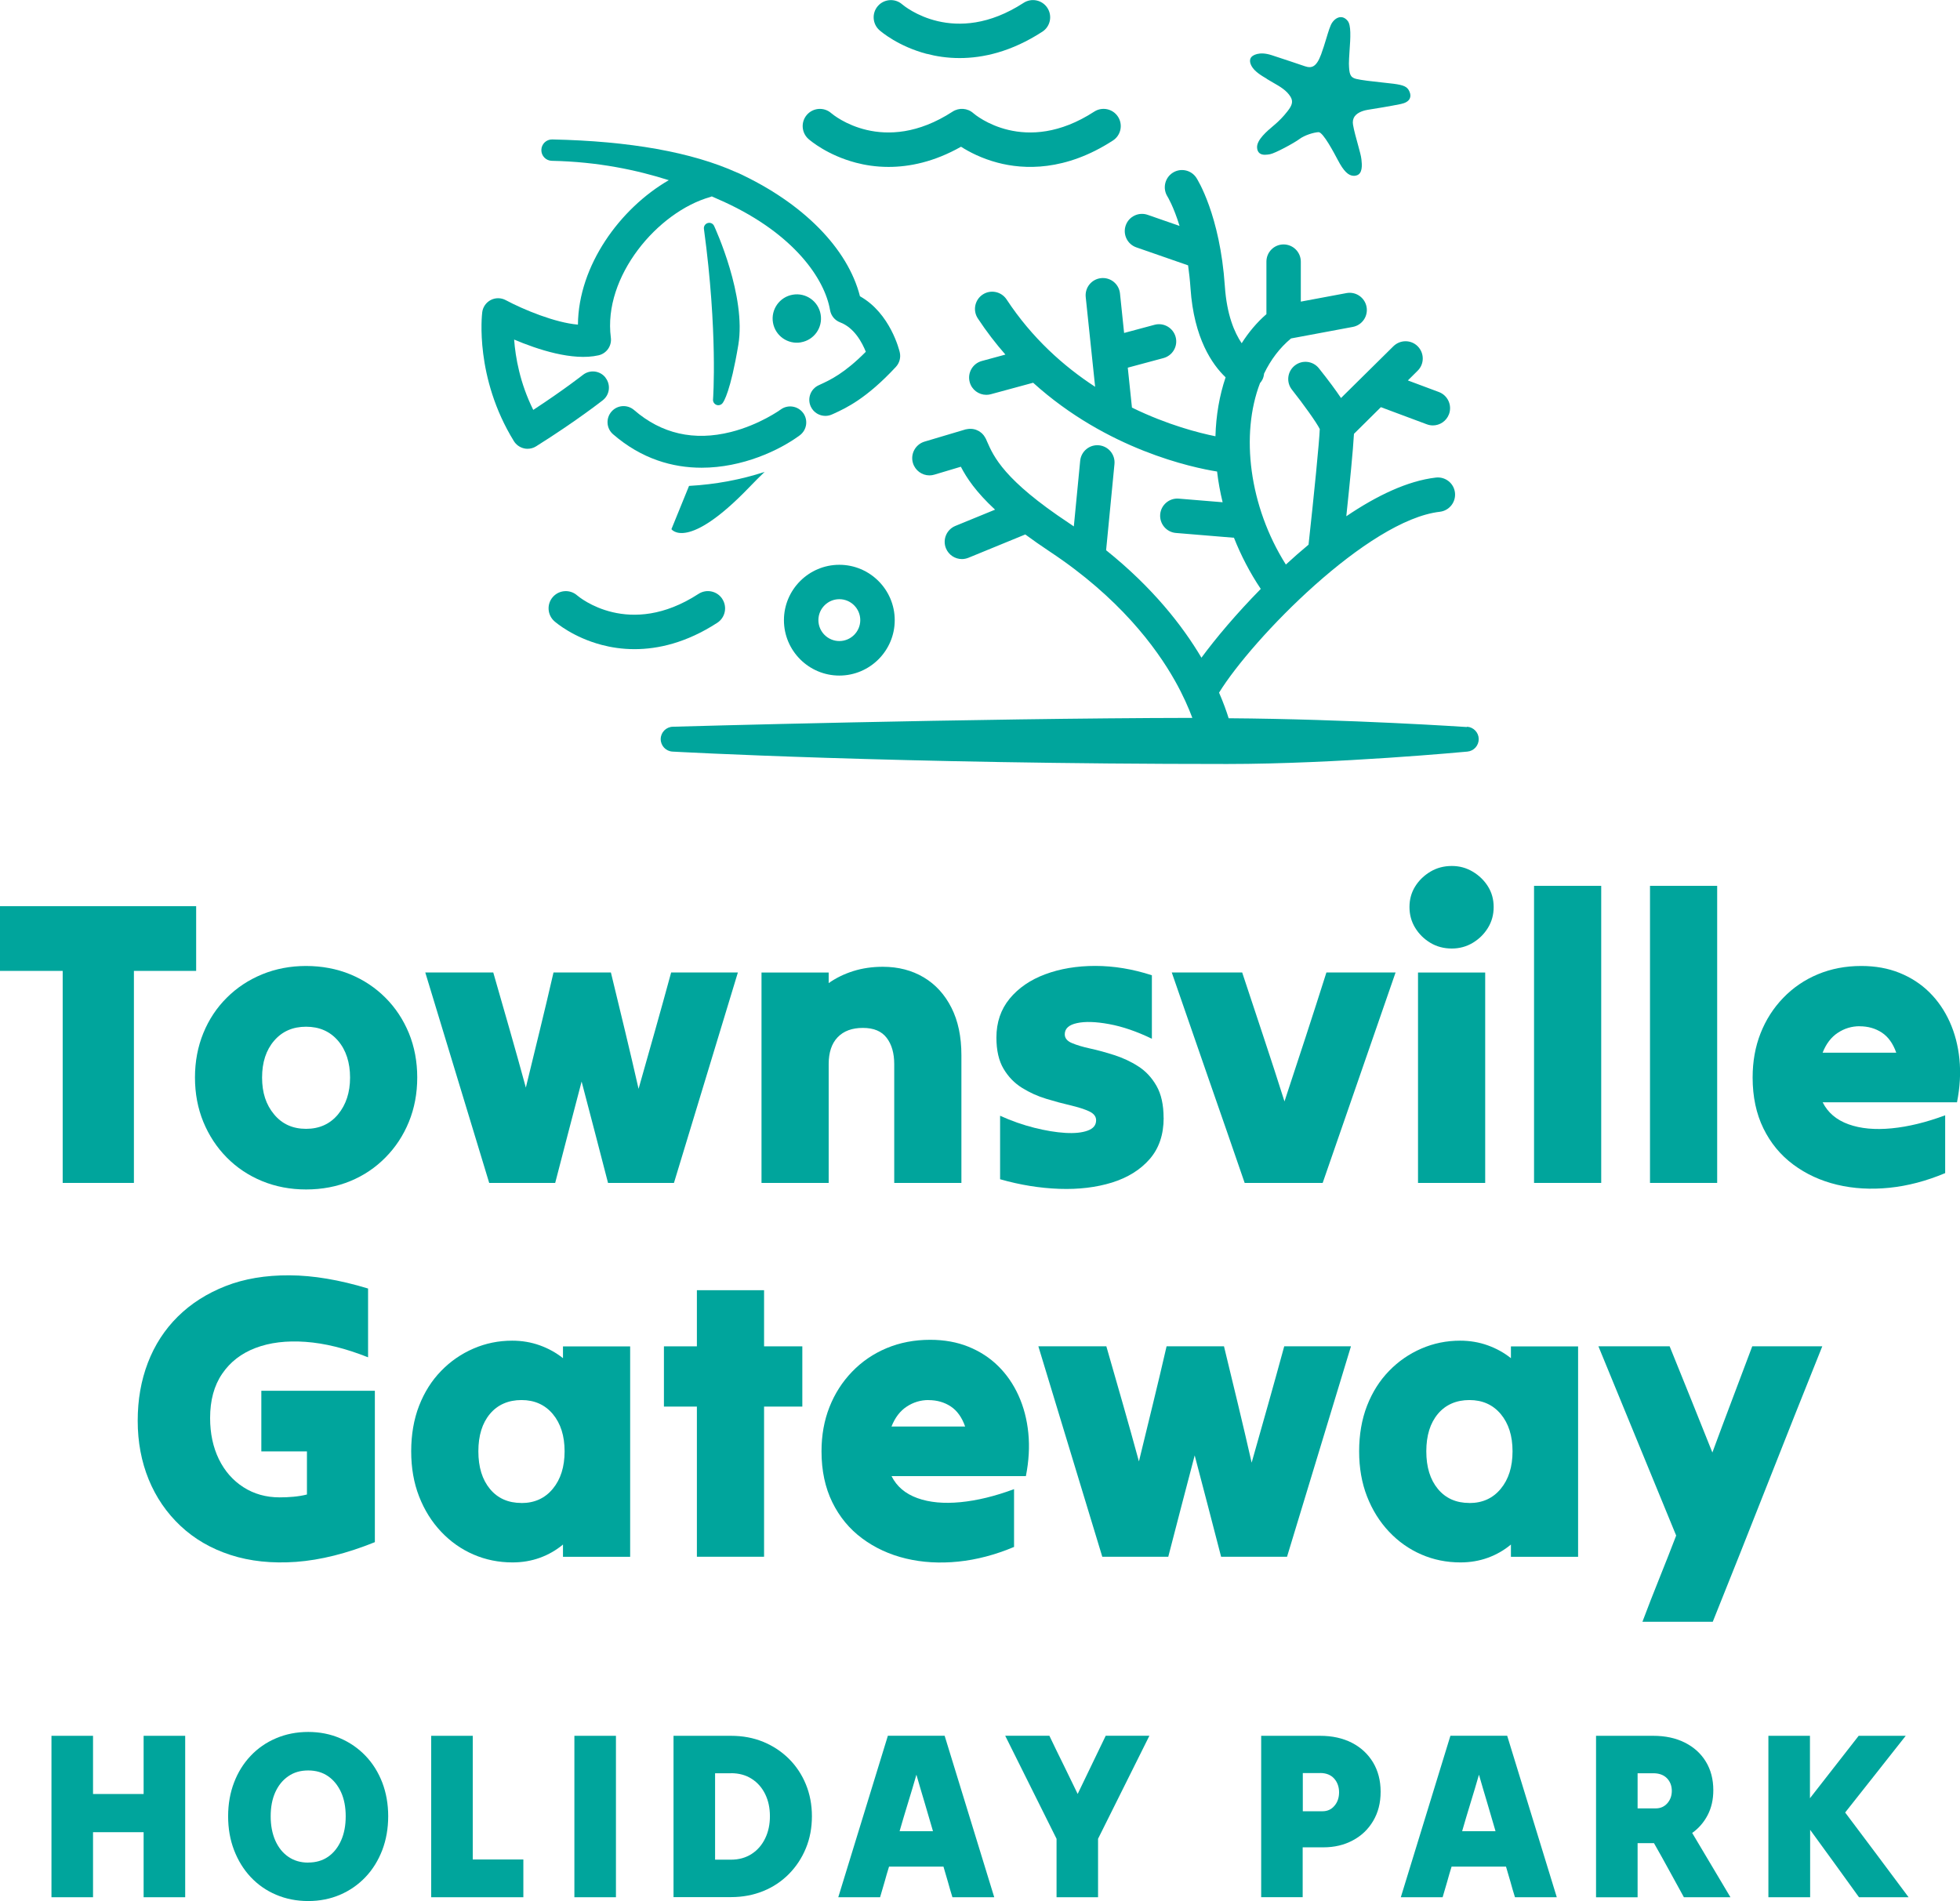 <svg viewBox="0 0 314.55 305.12" xmlns="http://www.w3.org/2000/svg"><g fill="#00a59c"><path d="m10.06 189.86v-34.03h-10.06v-10.39h31.48v10.39h-9.99v34.03z"/><path d="m49.12 190.91c-2.53 0-4.88-.45-7.05-1.34s-4.07-2.16-5.68-3.79-2.86-3.54-3.76-5.72c-.89-2.18-1.34-4.55-1.34-7.12s.45-4.94 1.34-7.12 2.14-4.07 3.76-5.68c1.61-1.61 3.5-2.86 5.68-3.76 2.18-.89 4.53-1.34 7.05-1.34s4.93.45 7.09 1.34 4.04 2.15 5.65 3.76 2.86 3.51 3.76 5.68c.89 2.18 1.34 4.55 1.34 7.12s-.45 4.94-1.34 7.12-2.14 4.08-3.76 5.72-3.49 2.9-5.65 3.79-4.52 1.34-7.09 1.34zm0-9.73c2.13 0 3.84-.77 5.13-2.32 1.28-1.55 1.93-3.52 1.93-5.91s-.64-4.41-1.93-5.91-2.99-2.25-5.13-2.25-3.84.75-5.13 2.25-1.93 3.47-1.93 5.91.64 4.37 1.93 5.91c1.28 1.55 2.99 2.32 5.13 2.32z"/><path d="m78.51 189.86c-1.7-5.57-3.41-11.2-5.13-16.89-1.72-5.68-3.43-11.31-5.13-16.89h10.91c.87 3.05 1.75 6.13 2.65 9.24.89 3.11 1.75 6.2 2.58 9.24.74-3.05 1.49-6.13 2.25-9.24s1.49-6.19 2.19-9.24h9.21c.74 3.05 1.49 6.15 2.25 9.31s1.49 6.28 2.19 9.37c.87-3.09 1.75-6.22 2.65-9.37.89-3.16 1.75-6.26 2.58-9.31h10.71c-1.7 5.57-3.41 11.2-5.13 16.89-1.72 5.68-3.43 11.31-5.13 16.89h-10.58c-.7-2.7-1.4-5.42-2.12-8.17-.72-2.74-1.43-5.44-2.12-8.1-.7 2.66-1.41 5.36-2.12 8.1-.72 2.74-1.43 5.47-2.12 8.17h-10.58z"/><path d="m122.21 189.86v-33.77h10.78v1.7c1.18-.83 2.49-1.47 3.95-1.93s3.04-.69 4.74-.69c2.48 0 4.67.57 6.57 1.7 1.89 1.13 3.37 2.75 4.44 4.87 1.07 2.11 1.6 4.65 1.6 7.61v20.51h-10.78v-19.07c0-1.74-.4-3.15-1.21-4.21-.81-1.07-2.08-1.6-3.82-1.6s-3.09.5-4.05 1.5-1.44 2.44-1.44 4.31v19.07z"/><path d="m186.75 179.41c0 2.7-.75 4.91-2.25 6.63s-3.52 2.97-6.04 3.76c-2.53.78-5.35 1.12-8.46 1.01s-6.28-.62-9.5-1.54v-10.19c1.83.83 3.66 1.47 5.49 1.93s3.48.73 4.96.82 2.68-.03 3.59-.36c.92-.33 1.37-.88 1.37-1.67 0-.61-.38-1.09-1.14-1.44s-1.75-.66-2.97-.95c-1.22-.28-2.51-.63-3.89-1.05-1.37-.41-2.67-1-3.89-1.76s-2.21-1.78-2.97-3.07c-.76-1.28-1.14-2.95-1.14-5 0-2.44.71-4.52 2.12-6.24 1.42-1.72 3.32-3.03 5.72-3.92 2.39-.89 5.07-1.34 8.03-1.34s5.99.5 9.08 1.5v10.19c-2.44-1.18-4.73-1.96-6.86-2.35s-3.85-.45-5.16-.16c-1.31.28-1.96.88-1.96 1.8 0 .61.38 1.08 1.14 1.4s1.74.62 2.94.88 2.48.61 3.85 1.05 2.66 1.03 3.85 1.8c1.2.76 2.18 1.81 2.94 3.14s1.14 3.04 1.14 5.13z"/><path d="m199.75 189.86c-1.92-5.57-3.86-11.2-5.85-16.89-1.98-5.68-3.93-11.31-5.85-16.89h11.3c1.13 3.44 2.28 6.89 3.43 10.35s2.27 6.91 3.36 10.35c1.13-3.44 2.26-6.89 3.4-10.35 1.13-3.46 2.24-6.91 3.33-10.35h11.1c-1.92 5.57-3.87 11.2-5.85 16.89-1.98 5.68-3.93 11.31-5.85 16.89h-12.54z"/><path d="m232.99 152.24c-1.26 0-2.41-.3-3.43-.91s-1.84-1.42-2.45-2.42-.91-2.11-.91-3.33.3-2.32.91-3.3 1.43-1.77 2.45-2.38 2.17-.91 3.43-.91 2.34.31 3.36.91c1.02.61 1.84 1.4 2.45 2.38s.91 2.08.91 3.3-.3 2.33-.91 3.33-1.43 1.81-2.45 2.42-2.15.91-3.36.91zm-5.42 37.62v-33.77h10.78v33.77z"/><path d="m246.19 189.86v-47.68h10.78v47.68z"/><path d="m264.8 189.86v-47.68h10.78v47.68z"/><path d="m312.16 188.29c-3 1.26-5.99 2.05-8.95 2.35s-5.76.14-8.39-.49-4.98-1.71-7.02-3.23c-2.05-1.52-3.65-3.46-4.8-5.81s-1.73-5.07-1.73-8.17c0-2.57.42-4.93 1.27-7.09s2.06-4.05 3.63-5.68 3.42-2.9 5.55-3.79 4.46-1.34 6.99-1.34c2.26 0 4.31.37 6.14 1.11s3.42 1.77 4.77 3.1 2.44 2.91 3.27 4.74 1.35 3.83 1.57 6.01.09 4.49-.39 6.92h-21.56c.83 1.66 2.21 2.83 4.15 3.53s4.25.91 6.92.65c2.68-.26 5.54-.96 8.59-2.09v9.28zm-13.72-23.58c-1.26 0-2.43.35-3.49 1.05-1.07.7-1.88 1.76-2.45 3.2h11.82c-.52-1.48-1.3-2.56-2.32-3.23s-2.21-1.01-3.56-1.01z"/><path d="m60.18 247.51c-4.53 1.83-8.74 2.88-12.64 3.17-3.9.28-7.41-.09-10.55-1.11s-5.81-2.58-8.03-4.67-3.92-4.57-5.1-7.45c-1.17-2.87-1.76-6.01-1.76-9.41s.54-6.46 1.63-9.31 2.69-5.32 4.8-7.41 4.67-3.72 7.67-4.9 6.42-1.75 10.26-1.73c3.83.02 8.03.73 12.61 2.12v11.04c-3.62-1.44-6.96-2.26-10.03-2.48s-5.75.11-8.03.98c-2.29.87-4.07 2.25-5.36 4.15-1.29 1.89-1.93 4.26-1.93 7.09 0 2.48.47 4.68 1.4 6.6.94 1.92 2.25 3.42 3.95 4.51s3.64 1.63 5.81 1.63c.74 0 1.48-.03 2.22-.1s1.46-.18 2.16-.36v-6.92h-7.32v-9.73h18.22v24.3z"/><path d="m90.35 249.86v-1.96c-1.09.91-2.32 1.62-3.69 2.12s-2.84.75-4.41.75c-2.22 0-4.31-.42-6.27-1.27s-3.69-2.07-5.19-3.66-2.68-3.47-3.53-5.65-1.27-4.59-1.27-7.25.42-5.14 1.27-7.32 2.03-4.04 3.53-5.58c1.5-1.55 3.23-2.74 5.19-3.59s4.03-1.27 6.21-1.27c1.57 0 3.05.25 4.44.75s2.63 1.19 3.72 2.06v-1.89h10.78v33.77h-10.78zm-6.66-8.62c2.09 0 3.77-.76 5.03-2.29 1.26-1.52 1.89-3.53 1.89-6.01s-.63-4.47-1.89-5.98c-1.26-1.5-2.94-2.25-5.03-2.25s-3.82.74-5.06 2.22-1.86 3.48-1.86 6.01.62 4.54 1.86 6.04 2.93 2.25 5.06 2.25z"/><path d="m111.84 249.86v-24.1h-5.29v-9.67h5.29v-9.01h10.78v9.01h6.14v9.67h-6.14v24.1z"/><path d="m162.73 248.29c-3 1.26-5.99 2.05-8.95 2.35s-5.76.14-8.39-.49-4.98-1.71-7.02-3.23c-2.05-1.52-3.65-3.46-4.8-5.81s-1.73-5.07-1.73-8.17c0-2.57.42-4.93 1.27-7.09s2.06-4.05 3.63-5.68 3.42-2.9 5.55-3.79 4.46-1.34 6.99-1.34c2.26 0 4.31.37 6.14 1.11s3.42 1.77 4.77 3.1 2.44 2.91 3.27 4.74 1.35 3.83 1.57 6.01.09 4.49-.39 6.92h-21.56c.83 1.66 2.21 2.83 4.15 3.53s4.25.91 6.92.65c2.68-.26 5.54-.96 8.59-2.09v9.28zm-13.72-23.58c-1.26 0-2.43.35-3.49 1.05-1.07.7-1.88 1.76-2.45 3.2h11.82c-.52-1.48-1.3-2.56-2.32-3.23s-2.21-1.01-3.56-1.01z"/><path d="m176.9 249.86c-1.7-5.57-3.41-11.2-5.13-16.89-1.72-5.68-3.43-11.31-5.13-16.89h10.91c.87 3.05 1.75 6.13 2.65 9.24.89 3.11 1.75 6.2 2.58 9.24.74-3.05 1.49-6.13 2.25-9.24s1.49-6.19 2.19-9.24h9.21c.74 3.05 1.49 6.15 2.25 9.31s1.49 6.28 2.19 9.37c.87-3.09 1.75-6.22 2.65-9.37.89-3.16 1.75-6.26 2.58-9.31h10.71c-1.7 5.57-3.41 11.2-5.13 16.89-1.72 5.68-3.43 11.31-5.13 16.89h-10.58c-.7-2.7-1.4-5.42-2.12-8.17-.72-2.74-1.43-5.44-2.12-8.1-.7 2.66-1.41 5.36-2.12 8.1-.72 2.74-1.43 5.47-2.12 8.17h-10.58z"/><path d="m242.48 249.86v-1.96c-1.09.91-2.32 1.62-3.69 2.12s-2.84.75-4.41.75c-2.22 0-4.31-.42-6.27-1.27s-3.69-2.07-5.19-3.66-2.68-3.47-3.53-5.65-1.27-4.59-1.27-7.25.42-5.14 1.27-7.32 2.03-4.04 3.53-5.58c1.5-1.55 3.23-2.74 5.19-3.59s4.03-1.27 6.21-1.27c1.57 0 3.05.25 4.44.75s2.63 1.19 3.72 2.06v-1.89h10.78v33.77h-10.78zm-6.66-8.62c2.09 0 3.77-.76 5.03-2.29 1.26-1.52 1.89-3.53 1.89-6.01s-.63-4.47-1.89-5.98c-1.26-1.5-2.94-2.25-5.03-2.25s-3.82.74-5.06 2.22-1.86 3.48-1.86 6.01.62 4.54 1.86 6.04 2.93 2.25 5.06 2.25z"/><path d="m263.58 260.31c.87-2.31 1.77-4.63 2.71-6.96s1.84-4.63 2.71-6.89c-2.05-5.01-4.13-10.07-6.24-15.19s-4.19-10.18-6.24-15.19h11.43c1.13 2.79 2.27 5.62 3.43 8.49 1.15 2.87 2.3 5.73 3.43 8.56 1.04-2.83 2.11-5.68 3.2-8.56 1.09-2.87 2.16-5.7 3.2-8.49h11.24c-2.92 7.27-5.85 14.64-8.79 22.11s-5.87 14.84-8.79 22.11h-11.3z"/><path d="m148.74 8.64c1.48.39 3.25.68 5.26.68 3.75 0 8.3-1 13.28-4.23 1.28-.83 1.64-2.54.81-3.82-.83-1.28-2.54-1.64-3.82-.81-11.1 7.21-19.11.55-19.48.24-1.14-1-2.88-.89-3.89.25s-.9 2.89.24 3.9c.3.26 3.04 2.6 7.6 3.8z"/><path d="m137.34 26.11c1.48.39 3.25.68 5.26.68 3.33 0 7.3-.79 11.63-3.24 1.3.83 3.29 1.88 5.87 2.56 4.23 1.12 10.87 1.4 18.51-3.56 1.28-.83 1.64-2.54.81-3.82s-2.54-1.64-3.82-.81c-11.12 7.22-19.07.53-19.39.25-.93-.83-2.3-.93-3.34-.25-11.1 7.21-19.11.55-19.47.24-1.14-1-2.88-.89-3.89.25s-.9 2.89.24 3.9c.3.26 3.04 2.6 7.6 3.8z"/><path d="m134.7 108.43c4.9 0 8.89-3.99 8.89-8.89s-3.99-8.89-8.89-8.89-8.89 3.99-8.89 8.89 3.99 8.89 8.89 8.89zm0-12.26c1.85 0 3.36 1.51 3.36 3.36s-1.51 3.36-3.36 3.36-3.36-1.51-3.36-3.36 1.51-3.36 3.36-3.36z"/><path d="m203.28 12.65.35.21c.25.15.5.29.75.44 1.03.59 2.1 1.2 2.73 2.23.49.81.2 1.46-.52 2.37-.62.8-1.35 1.55-2.16 2.23l-.1.08c-.98.83-2.63 2.22-2.59 3.44.01.42.15.74.4.94.47.38 1.24.24 1.69.16.81-.15 3.87-1.8 4.72-2.44.78-.59 2.26-1.06 3.06-1.1.74 0 2.51 3.38 3.1 4.49.92 1.76 1.69 2.52 2.56 2.52.11 0 .22-.01.34-.04 1.12-.23.97-1.76.88-2.58-.05-.54-.3-1.42-.58-2.45-.28-1.01-.6-2.15-.77-3.12-.09-.52 0-.97.25-1.34.55-.77 1.73-1 2.08-1.06.92-.14 3.91-.63 5.36-.94.72-.15 1.19-.44 1.4-.84.17-.34.16-.74-.05-1.19-.33-.74-.88-1-2.55-1.22-.49-.06-1.11-.13-1.78-.2-1.59-.17-3.39-.37-4.23-.58-.99-.25-1.1-.87-1.14-2.46 0-.43.04-1.09.09-1.86.18-2.41.27-4.31-.29-4.99-.42-.52-.86-.61-1.14-.6-.48.02-.97.34-1.34.87-.31.44-.59 1.37-.95 2.56-.24.8-.52 1.7-.83 2.55-.77 2.07-1.54 2.26-2.61 1.9-1.32-.45-3.19-1.08-5.31-1.77-2.13-.7-3.08.11-3.2.22-.1.09-.57.56-.05 1.51.48.88 1.56 1.53 2.43 2.04z"/><path d="m128.89 66.28c-.84-1.14-2.46-1.39-3.6-.55-.03.02-3.38 2.45-8.01 3.61-5.89 1.48-11.11.29-15.52-3.53-1.08-.93-2.7-.82-3.63.26-.93 1.07-.82 2.7.26 3.63 4.57 3.96 9.55 5.37 14.21 5.37 6.57 0 12.5-2.8 15.75-5.2 1.14-.85 1.38-2.45.54-3.6z"/><path d="m97.17 60.6c-.88-1.12-2.5-1.31-3.62-.43-.04.03-3.12 2.45-7.97 5.62-2.15-4.32-2.86-8.46-3.07-11.29 3.73 1.58 9.39 3.47 13.54 2.53 1.3-.29 2.16-1.53 1.98-2.85-1.28-9.8 7.52-20.18 15.95-22.56.09-.02.17-.07.25-.1.66.29 1.29.57 1.88.84.03.02.07.02.1.03.02 0 .03.02.04.03 11.2 5.16 16.1 12.34 16.96 17.35.15.9.77 1.65 1.62 1.97 2.27.86 3.53 3.24 4.12 4.72-3.45 3.48-5.74 4.53-7.3 5.25l-.28.13c-1.29.6-1.85 2.13-1.25 3.42.44.94 1.37 1.49 2.34 1.49.36 0 .73-.08 1.08-.24l.27-.12c1.96-.9 5.23-2.4 9.97-7.51.58-.63.81-1.5.62-2.33-.06-.28-1.51-6.28-6.39-9-1.95-7.68-9.16-15-19.6-19.81-.04-.02-.09-.03-.14-.05-7.24-3.27-17.21-5.05-29.64-5.31-.95-.02-1.73.73-1.75 1.68s.73 1.73 1.68 1.75c7.43.15 13.69 1.49 18.77 3.11-7.83 4.53-14.5 13.7-14.58 23.18-3.61-.29-8.71-2.39-11.59-3.93-.75-.4-1.65-.41-2.4-.02s-1.27 1.13-1.37 1.97c-.05.42-1.22 10.45 5.08 20.68.36.58.94 1 1.61 1.16.19.05.39.07.58.07.48 0 .96-.13 1.37-.39 6.4-4.02 10.54-7.27 10.71-7.4 1.12-.88 1.31-2.5.43-3.62z"/><path d="m128.54 54.94c2.11-.36 3.53-2.37 3.16-4.48-.36-2.11-2.37-3.53-4.48-3.16-2.11.36-3.53 2.37-3.17 4.48s2.37 3.53 4.48 3.17z"/><path d="m107.75 84.93s2.52 3.66 12.52-6.75c.89-.93 1.71-1.74 2.44-2.44-3.74 1.23-7.83 2.01-12.13 2.25l-2.83 6.95z"/><path d="m114.96 64.98c.1.04.21.06.32.06.25 0 .5-.11.67-.32.21-.25 1.29-1.9 2.54-9.37 1.3-7.8-3.68-18.64-3.89-19.09-.18-.39-.61-.58-1.02-.46s-.67.52-.61.94c2.25 16.57 1.47 27.28 1.46 27.38-.03.37.19.72.54.86z"/><path d="m115.92 96.13c-.83-1.28-2.54-1.64-3.82-.81-11.11 7.22-19.12.55-19.48.24-1.14-1-2.88-.89-3.89.25s-.9 2.89.24 3.9c.3.26 3.04 2.6 7.6 3.8 1.48.39 3.25.68 5.26.68 3.75 0 8.3-1 13.28-4.23 1.28-.83 1.64-2.54.81-3.82z"/><path d="m235.41 116.69c-.2-.01-18.85-1.27-38.23-1.41-.35-1.13-.85-2.52-1.54-4.11 5.37-8.71 23.88-27.7 35.43-29.03 1.52-.18 2.6-1.55 2.43-3.06-.17-1.52-1.54-2.6-3.06-2.43-4.54.52-9.51 2.91-14.38 6.21.57-5.4 1.09-10.65 1.23-13.23l4.32-4.28 7.37 2.75c.32.12.65.18.97.18 1.12 0 2.17-.69 2.59-1.8.53-1.43-.19-3.02-1.62-3.56l-4.98-1.86 1.57-1.56c1.09-1.07 1.09-2.82.02-3.91s-2.82-1.09-3.91-.02l-8.41 8.31c-.81-1.21-1.94-2.75-3.54-4.76-.95-1.2-2.69-1.4-3.88-.45-1.2.95-1.4 2.69-.45 3.88 1.81 2.29 3.94 5.25 4.46 6.31-.06 1.9-.93 10.64-1.8 18.56-1.24 1.03-2.46 2.1-3.64 3.19-5.92-9.38-7.3-20.9-4.15-29.12.14-.17.28-.35.38-.55.16-.31.24-.64.27-.97 1.07-2.23 2.52-4.15 4.33-5.65l9.91-1.85c1.5-.28 2.49-1.72 2.21-3.22s-1.72-2.49-3.22-2.21l-7.33 1.37v-6.41c0-1.53-1.23-2.76-2.76-2.77-1.53 0-2.76 1.24-2.76 2.76v8.43c-1.55 1.35-2.86 2.92-3.97 4.67-1.14-1.68-2.39-4.53-2.7-9.16-.78-11.44-4.42-17.15-4.57-17.39-.83-1.27-2.53-1.63-3.8-.81-1.28.82-1.65 2.53-.84 3.81.02.03.98 1.59 1.94 4.72l-5.12-1.78c-1.44-.5-3.02.26-3.52 1.7s.26 3.02 1.7 3.52l8.31 2.89c.16 1.15.3 2.38.39 3.71.55 8.03 3.5 12.23 5.63 14.26-.99 2.93-1.54 6.13-1.63 9.46-2.64-.53-7.68-1.81-13.4-4.6l-.67-6.41 5.73-1.54c1.47-.4 2.35-1.91 1.95-3.39-.4-1.47-1.92-2.35-3.39-1.95l-4.88 1.31-.66-6.34c-.16-1.52-1.51-2.62-3.04-2.46-1.52.16-2.62 1.52-2.46 3.04l1.51 14.4c-5.02-3.27-10.11-7.79-14.21-14.02-.84-1.27-2.55-1.63-3.83-.79-1.27.84-1.63 2.55-.79 3.83 1.39 2.11 2.88 4.04 4.43 5.81l-3.79 1.03c-1.47.4-2.34 1.92-1.94 3.39.33 1.23 1.45 2.04 2.67 2.04.24 0 .48-.03.73-.1l6.78-1.84c11.88 10.74 25.57 13.62 29.52 14.25.19 1.64.49 3.29.89 4.93l-7.04-.58c-1.51-.13-2.86 1.01-2.98 2.53s1.01 2.86 2.53 2.98l9.31.77c1.12 2.83 2.55 5.6 4.3 8.21-3.9 3.97-7.22 7.91-9.52 11.04-3.05-5.15-7.84-11.27-15.3-17.25l1.34-13.82c.15-1.52-.96-2.87-2.48-3.02-1.53-.15-2.87.97-3.02 2.48l-1.02 10.54c-.26-.18-.52-.36-.79-.54-10.43-6.91-12.07-10.65-13.15-13.12l-.16-.37s-.04-.06-.05-.09c-.04-.08-.09-.16-.14-.24s-.1-.15-.15-.23c-.05-.07-.11-.13-.17-.2s-.13-.14-.2-.2c-.06-.05-.13-.1-.2-.15-.08-.06-.15-.11-.23-.16-.07-.04-.15-.08-.23-.11-.08-.04-.16-.08-.25-.11-.08-.03-.17-.05-.25-.07-.09-.02-.17-.04-.26-.05s-.18-.02-.27-.02-.18 0-.27 0-.18.02-.26.03c-.09.01-.19.03-.28.05-.03 0-.07 0-.1.02l-6.55 1.95c-1.46.44-2.3 1.98-1.86 3.44.36 1.2 1.46 1.98 2.65 1.98.26 0 .53-.04.79-.12l4.25-1.27c.93 1.8 2.41 4.03 5.49 6.89l-6.37 2.61c-1.41.58-2.09 2.19-1.51 3.6.44 1.07 1.47 1.72 2.56 1.72.35 0 .7-.07 1.05-.21l9.12-3.74c1.18.87 2.49 1.79 3.95 2.76 11.09 7.35 17.04 15.33 20.08 20.74 1.29 2.29 2.17 4.31 2.78 5.94-35.17.06-82.89 1.4-83.38 1.42-1.07.03-1.93.9-1.94 1.97s.82 1.96 1.89 2.02c.35.02 35.76 1.99 89.01 1.99 17.56 0 38.36-1.97 38.57-1.99 1.04-.1 1.82-.98 1.81-2.02s-.83-1.9-1.86-1.97z"/><path d="m14.93 304.51h-6.67v-25.91h6.67v9.34h8.12v-9.34h6.67v25.91h-6.67v-10.44h-8.12z"/><path d="m49.46 305.12c-1.86 0-3.57-.34-5.15-1.01s-2.93-1.62-4.08-2.84c-1.14-1.22-2.03-2.66-2.67-4.33s-.95-3.47-.95-5.43.32-3.76.95-5.41 1.52-3.08 2.67-4.29c1.14-1.21 2.5-2.15 4.08-2.82s3.29-1.01 5.15-1.01 3.56.34 5.12 1.01 2.92 1.61 4.08 2.82 2.05 2.64 2.69 4.29c.63 1.65.95 3.46.95 5.41s-.32 3.77-.95 5.43c-.64 1.66-1.53 3.11-2.69 4.33s-2.52 2.17-4.08 2.84-3.27 1.01-5.12 1.01zm0-6.18c1.24 0 2.31-.31 3.2-.93s1.58-1.49 2.08-2.61.74-2.41.74-3.89-.25-2.76-.74-3.85c-.5-1.09-1.19-1.95-2.08-2.57s-1.96-.93-3.2-.93-2.28.3-3.18.92c-.9.61-1.6 1.47-2.1 2.57-.5 1.11-.74 2.4-.74 3.87s.25 2.77.74 3.89c.5 1.12 1.19 1.99 2.1 2.61.9.62 1.96.93 3.18.93z"/><path d="m69.2 304.51v-25.91h6.67v19.85h8.12v6.06z"/><path d="m92.18 304.51v-25.91h6.67v25.91z"/><path d="m108.09 304.51v-25.91h9.22c1.88 0 3.61.32 5.18.97 1.58.65 2.95 1.56 4.12 2.72 1.17 1.17 2.08 2.54 2.72 4.1s.97 3.27.97 5.12-.32 3.57-.97 5.14c-.65 1.58-1.56 2.95-2.72 4.13-1.17 1.18-2.54 2.1-4.12 2.74s-3.3.97-5.18.97h-9.22zm9.22-19.9h-2.55v13.87h2.55c1.27 0 2.38-.31 3.32-.92s1.66-1.44 2.17-2.5c.51-1.05.76-2.24.76-3.56s-.25-2.5-.76-3.54-1.23-1.86-2.17-2.46-2.04-.9-3.32-.9z"/><path d="m134.53 304.51c1.32-4.27 2.65-8.59 3.98-12.96s2.66-8.69 3.98-12.96h9.11c1.32 4.27 2.65 8.59 3.98 12.96s2.66 8.69 3.98 12.96h-6.71c-.25-.81-.5-1.63-.72-2.46-.23-.83-.47-1.64-.72-2.46h-8.73c-.25.81-.5 1.63-.72 2.46-.23.83-.47 1.64-.72 2.46zm9.83-10.6h5.37c-.43-1.5-.88-3.01-1.33-4.54-.46-1.52-.9-3.04-1.33-4.53-.43 1.5-.88 3.01-1.35 4.53-.47 1.53-.92 3.04-1.35 4.54z"/><path d="m169.56 304.51v-9.38c-1.35-2.72-2.72-5.47-4.12-8.27-1.4-2.79-2.77-5.55-4.12-8.27h7.09c.74 1.55 1.49 3.11 2.27 4.67.77 1.56 1.53 3.12 2.27 4.67.74-1.55 1.49-3.11 2.25-4.67s1.51-3.12 2.25-4.67h7.01c-1.35 2.72-2.72 5.48-4.12 8.27-1.4 2.8-2.77 5.55-4.12 8.27v9.38h-6.67z"/><path d="m202.4 304.51v-25.91h9.45c1.96 0 3.66.38 5.11 1.12 1.45.75 2.58 1.8 3.39 3.14.81 1.35 1.22 2.92 1.22 4.72s-.4 3.34-1.2 4.69-1.89 2.39-3.28 3.12c-1.38.74-2.95 1.11-4.71 1.11h-3.32v8h-6.67zm9.46-19.93h-2.78v6.13h3.16c.79 0 1.43-.29 1.92-.88.5-.58.74-1.31.74-2.17s-.27-1.62-.8-2.21c-.53-.58-1.28-.88-2.25-.88z"/><path d="m224.81 304.51c1.32-4.27 2.65-8.59 3.98-12.96s2.66-8.69 3.98-12.96h9.11c1.32 4.27 2.65 8.59 3.98 12.96s2.66 8.69 3.98 12.96h-6.71c-.25-.81-.5-1.63-.72-2.46-.23-.83-.47-1.64-.72-2.46h-8.73c-.25.81-.5 1.63-.72 2.46-.23.83-.47 1.64-.72 2.46zm9.83-10.6h5.37c-.43-1.5-.88-3.01-1.33-4.54-.46-1.52-.9-3.04-1.33-4.53-.43 1.5-.88 3.01-1.35 4.53-.47 1.53-.92 3.04-1.35 4.54z"/><path d="m256.14 304.51v-25.91h9.18c1.93 0 3.62.36 5.07 1.09s2.57 1.74 3.37 3.05 1.2 2.84 1.2 4.59c0 1.5-.3 2.83-.91 4s-1.44 2.12-2.48 2.86c1.02 1.7 2.04 3.42 3.07 5.16s2.05 3.46 3.07 5.16h-7.47c-.79-1.42-1.58-2.87-2.38-4.34s-1.61-2.92-2.42-4.34h-2.63v8.69h-6.67zm9.18-19.9h-2.51v5.64h2.9c.76 0 1.38-.27 1.87-.82.48-.55.72-1.21.72-2s-.26-1.49-.78-2.02-1.25-.8-2.19-.8z"/><path d="m283.8 304.51v-25.91h6.67v10.02c1.29-1.65 2.6-3.32 3.91-5.01s2.61-3.36 3.91-5.01h7.55c-1.6 2.03-3.22 4.08-4.86 6.16s-3.26 4.12-4.86 6.15c1.68 2.24 3.37 4.5 5.09 6.78 1.71 2.29 3.41 4.56 5.09 6.82h-7.96c-1.29-1.8-2.6-3.61-3.92-5.43s-2.63-3.61-3.92-5.39v10.82h-6.67z"/></g></svg>